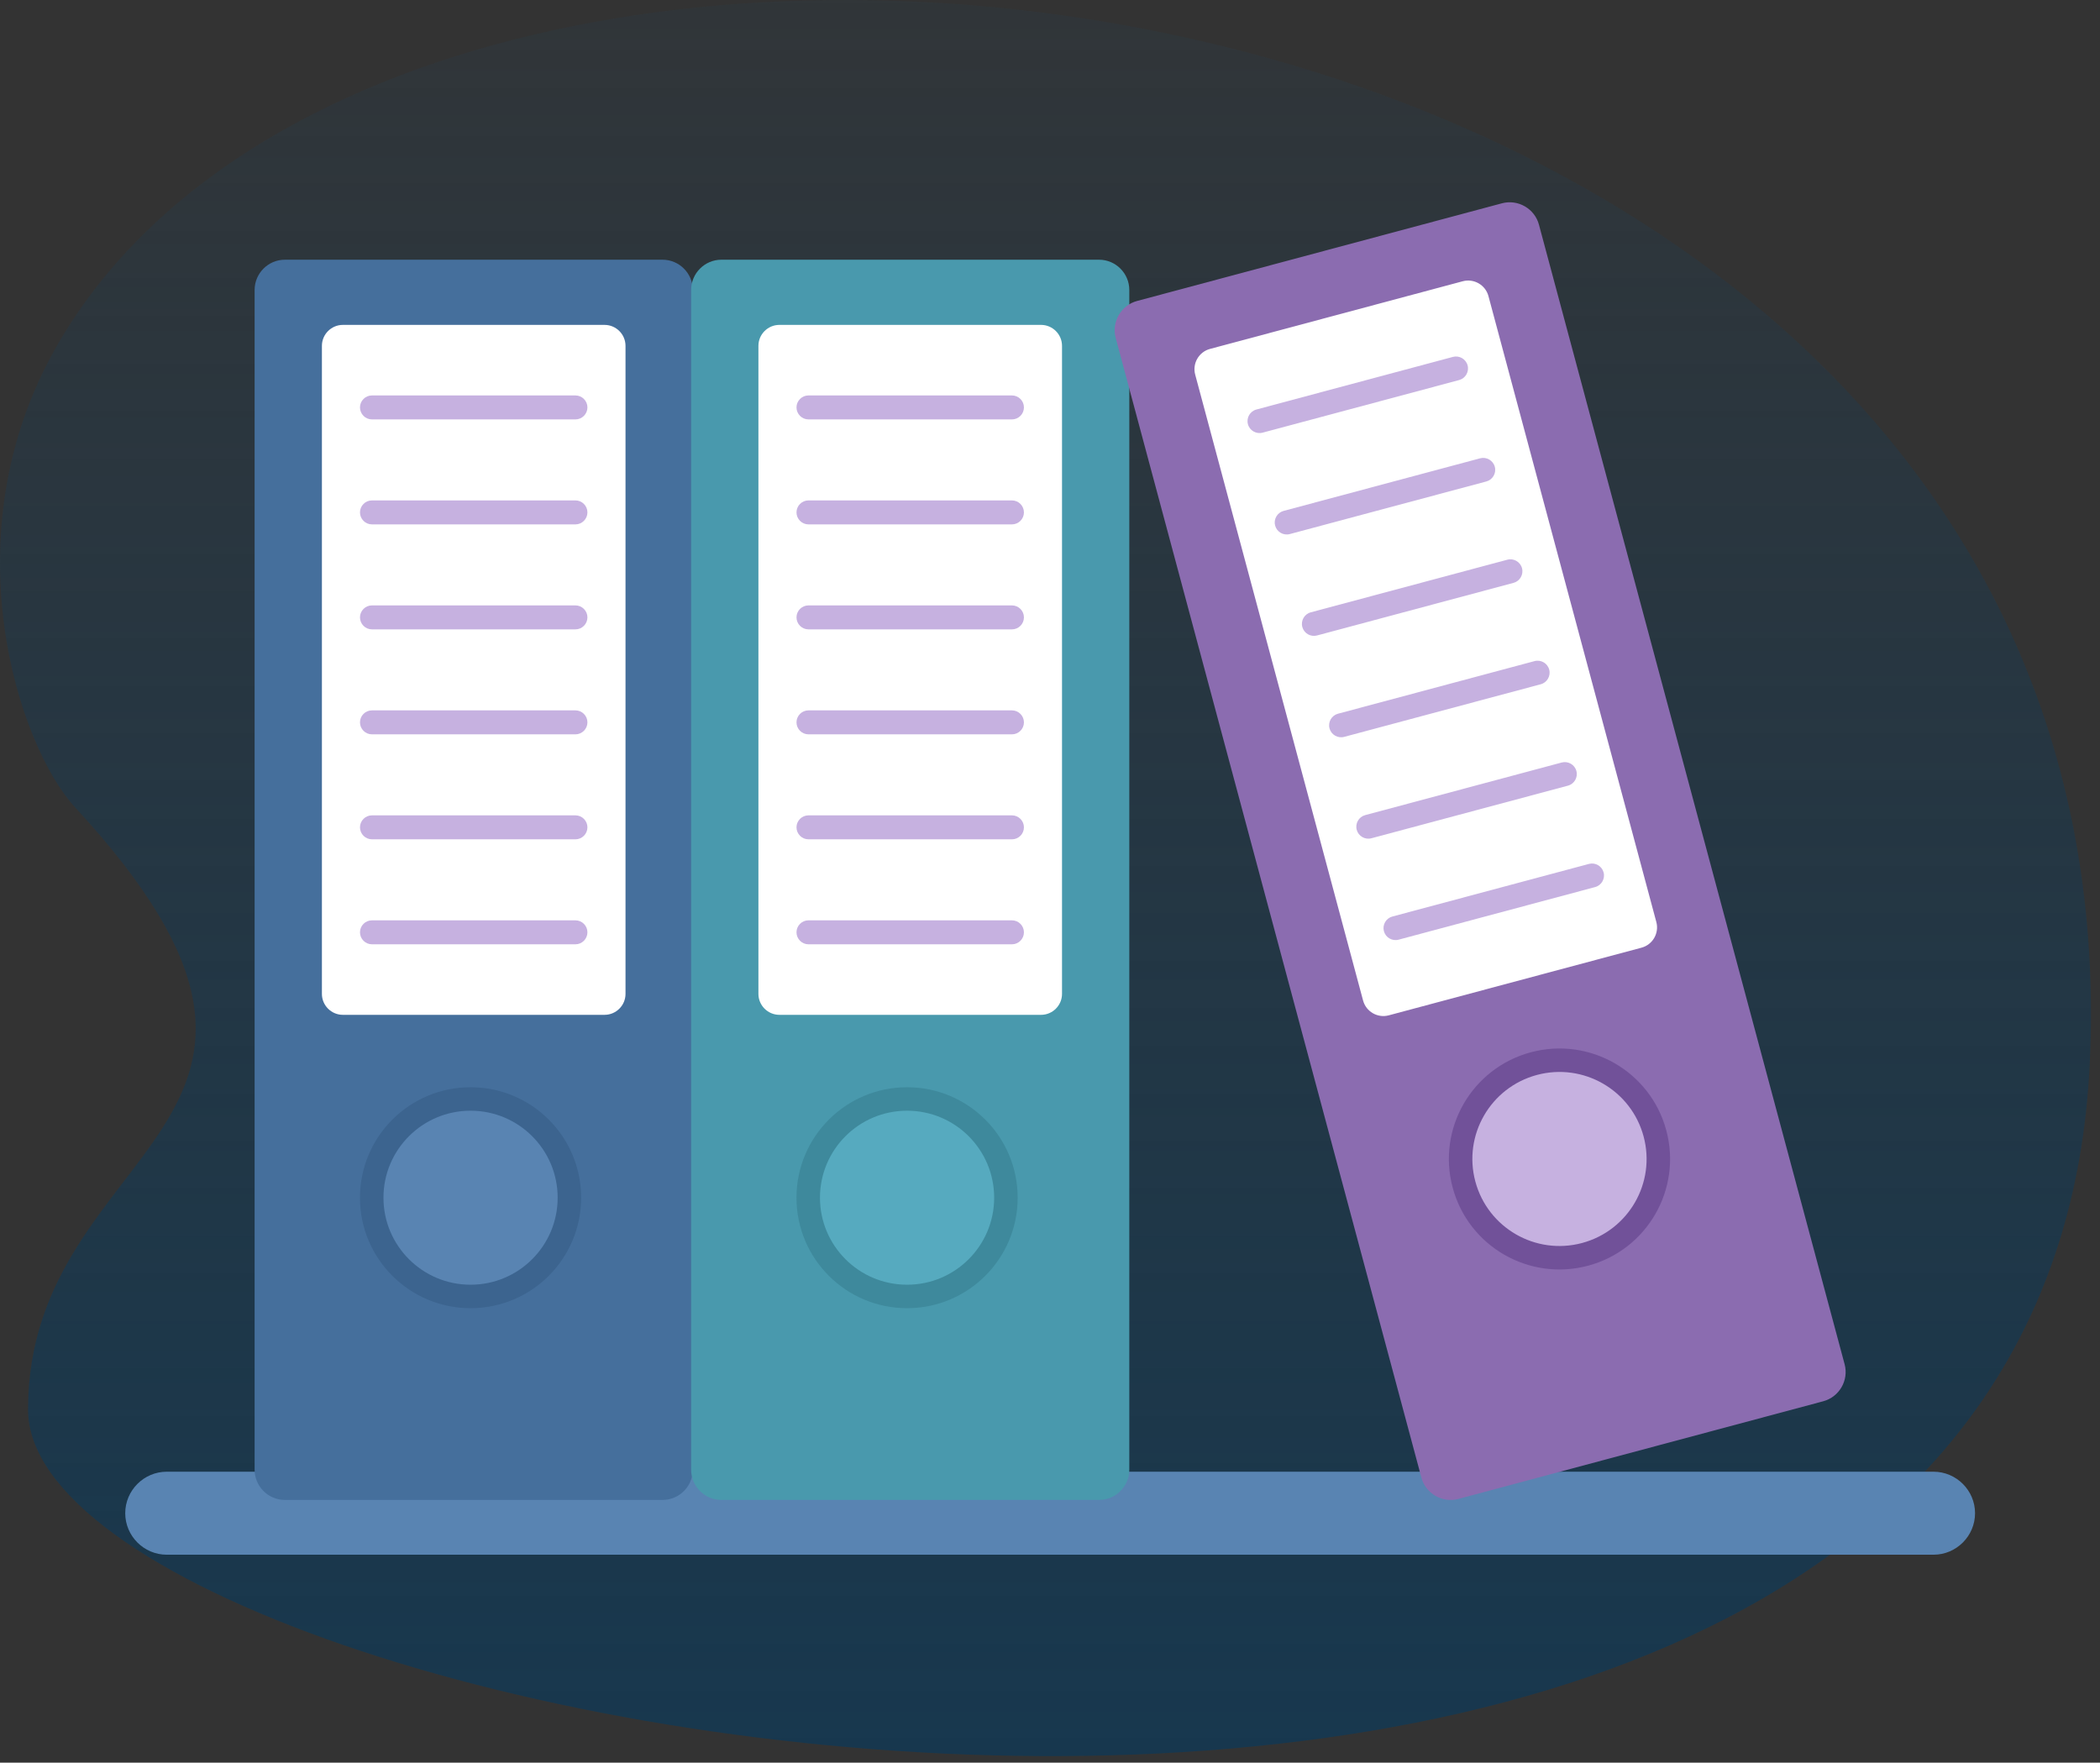 <svg width="218" height="183" viewBox="0 0 218 183" fill="none" xmlns="http://www.w3.org/2000/svg">
<rect x="0" y="0" width="218" height="183" fill="#333333" stroke="none"/>
<path fill-rule="evenodd" clip-rule="evenodd" d="M216.932 110.512C222.532 -6.175 43.267 -29.492 5.854 35.99C-5.355 55.607 1.952 77.492 7.789 83.813C38.574 117.144 2.921 118.283 2.912 146.336C2.901 181.28 211.71 219.28 216.932 110.512Z" fill="white" fill-opacity="0.01"/>
<path fill-rule="evenodd" clip-rule="evenodd" d="M216.932 110.512C222.532 -6.175 43.267 -29.492 5.854 35.99C-5.355 55.607 1.952 77.492 7.789 83.813C38.574 117.144 2.921 118.283 2.912 146.336C2.901 181.28 211.71 219.28 216.932 110.512Z" fill="url(#paint0_linear_189_1691)"/>
<path fill-rule="evenodd" clip-rule="evenodd" d="M17.312 152.791H200.716C203.088 152.791 205.029 154.731 205.029 157.099V157.101C205.029 159.469 203.086 161.409 200.716 161.409H17.312C14.942 161.409 13 159.47 13 157.101V157.099C13 154.73 14.94 152.791 17.312 152.791Z" fill="#5984B2"/>
<path fill-rule="evenodd" clip-rule="evenodd" d="M68.779 155.722H29.572C27.845 155.722 26.432 154.311 26.432 152.585V30.101C26.432 28.375 27.845 26.963 29.572 26.963H68.779C70.506 26.963 71.919 28.375 71.919 30.101V152.585C71.919 154.311 70.506 155.722 68.779 155.722Z" fill="#456F9C"/>
<path fill-rule="evenodd" clip-rule="evenodd" d="M62.757 105.359H35.593C34.396 105.359 33.417 104.382 33.417 103.186V35.904C33.417 34.708 34.396 33.73 35.593 33.73H62.757C63.955 33.73 64.934 34.708 64.934 35.904V103.186C64.934 104.382 63.955 105.359 62.757 105.359Z" fill="white"/>
<path fill-rule="evenodd" clip-rule="evenodd" d="M48.848 135.815C42.508 135.815 37.368 130.68 37.368 124.345C37.368 118.011 42.508 112.876 48.848 112.876C55.189 112.876 60.328 118.011 60.328 124.345C60.328 130.68 55.189 135.815 48.848 135.815Z" fill="#3C648F"/>
<path fill-rule="evenodd" clip-rule="evenodd" d="M48.848 133.378C43.855 133.378 39.807 129.333 39.807 124.345C39.807 119.356 43.855 115.312 48.848 115.312C53.842 115.312 57.89 119.356 57.89 124.345C57.89 129.333 53.842 133.378 48.848 133.378Z" fill="#5984B2"/>
<path fill-rule="evenodd" clip-rule="evenodd" d="M38.615 41.054H59.735C60.42 41.054 60.98 41.612 60.98 42.297V42.298C60.98 42.983 60.42 43.542 59.735 43.542H38.615C37.93 43.542 37.37 42.983 37.37 42.298V42.297C37.37 41.612 37.93 41.054 38.615 41.054ZM38.615 95.548H59.735C60.42 95.548 60.98 96.106 60.98 96.791V96.792C60.98 97.477 60.42 98.036 59.735 98.036H38.615C37.93 98.036 37.37 97.477 37.37 96.792V96.791C37.37 96.106 37.93 95.548 38.615 95.548ZM38.615 84.649H59.735C60.42 84.649 60.98 85.207 60.98 85.893V85.893C60.98 86.578 60.42 87.137 59.735 87.137H38.615C37.93 87.137 37.37 86.578 37.37 85.893V85.893C37.37 85.207 37.93 84.649 38.615 84.649ZM38.615 73.75H59.735C60.42 73.75 60.98 74.308 60.98 74.993V74.995C60.98 75.679 60.42 76.238 59.735 76.238H38.615C37.93 76.238 37.37 75.679 37.37 74.995V74.993C37.37 74.308 37.93 73.75 38.615 73.75ZM38.615 62.852H59.735C60.42 62.852 60.98 63.41 60.98 64.095V64.096C60.98 64.781 60.42 65.34 59.735 65.34H38.615C37.93 65.34 37.37 64.781 37.37 64.096V64.095C37.37 63.41 37.93 62.852 38.615 62.852ZM38.615 51.952H59.735C60.42 51.952 60.98 52.511 60.98 53.197V53.197C60.98 53.882 60.42 54.441 59.735 54.441H38.615C37.93 54.441 37.37 53.882 37.37 53.197V53.197C37.37 52.511 37.93 51.952 38.615 51.952Z" fill="#C6B1E0"/>
<path fill-rule="evenodd" clip-rule="evenodd" d="M114.092 155.722H74.886C73.159 155.722 71.746 154.311 71.746 152.585V30.101C71.746 28.375 73.159 26.963 74.886 26.963H114.092C115.82 26.963 117.232 28.375 117.232 30.101V152.585C117.232 154.311 115.82 155.722 114.092 155.722Z" fill="#4999AD"/>
<path fill-rule="evenodd" clip-rule="evenodd" d="M108.071 105.359H80.907C79.71 105.359 78.731 104.382 78.731 103.186V35.904C78.731 34.708 79.71 33.73 80.907 33.73H108.071C109.269 33.73 110.247 34.708 110.247 35.904V103.186C110.247 104.382 109.269 105.359 108.071 105.359Z" fill="white"/>
<path fill-rule="evenodd" clip-rule="evenodd" d="M94.162 135.815C87.822 135.815 82.682 130.68 82.682 124.345C82.682 118.011 87.822 112.876 94.162 112.876C100.503 112.876 105.643 118.011 105.643 124.345C105.643 130.68 100.503 135.815 94.162 135.815Z" fill="#3E899C"/>
<path fill-rule="evenodd" clip-rule="evenodd" d="M94.162 133.378C89.169 133.378 85.121 129.333 85.121 124.345C85.121 119.356 89.169 115.312 94.162 115.312C99.156 115.312 103.204 119.356 103.204 124.345C103.204 129.333 99.156 133.378 94.162 133.378Z" fill="#56AABF"/>
<path fill-rule="evenodd" clip-rule="evenodd" d="M83.929 41.054H105.049C105.735 41.054 106.294 41.612 106.294 42.297V42.298C106.294 42.983 105.735 43.542 105.049 43.542H83.929C83.244 43.542 82.684 42.983 82.684 42.298V42.297C82.684 41.612 83.244 41.054 83.929 41.054ZM83.929 95.548H105.049C105.735 95.548 106.294 96.106 106.294 96.791V96.792C106.294 97.477 105.735 98.036 105.049 98.036H83.929C83.244 98.036 82.684 97.477 82.684 96.792V96.791C82.684 96.106 83.244 95.548 83.929 95.548ZM83.929 84.649H105.049C105.735 84.649 106.294 85.207 106.294 85.893V85.893C106.294 86.578 105.735 87.137 105.049 87.137H83.929C83.244 87.137 82.684 86.578 82.684 85.893V85.893C82.684 85.207 83.244 84.649 83.929 84.649ZM83.929 73.75H105.049C105.735 73.75 106.294 74.308 106.294 74.993V74.995C106.294 75.679 105.735 76.238 105.049 76.238H83.929C83.244 76.238 82.684 75.679 82.684 74.995V74.993C82.684 74.308 83.244 73.75 83.929 73.75ZM83.929 62.852H105.049C105.735 62.852 106.294 63.41 106.294 64.095V64.096C106.294 64.781 105.735 65.34 105.049 65.34H83.929C83.244 65.34 82.684 64.781 82.684 64.096V64.095C82.684 63.41 83.244 62.852 83.929 62.852ZM83.929 51.952H105.049C105.735 51.952 106.294 52.511 106.294 53.197V53.197C106.294 53.882 105.735 54.441 105.049 54.441H83.929C83.244 54.441 82.684 53.882 82.684 53.197V53.197C82.684 52.511 83.244 51.952 83.929 51.952Z" fill="#C6B1E0"/>
<path fill-rule="evenodd" clip-rule="evenodd" d="M189.268 145.478L151.398 155.616C149.729 156.063 147.999 155.065 147.552 153.397L115.821 35.087C115.374 33.42 116.373 31.691 118.042 31.245L155.912 21.107C157.58 20.66 159.311 21.658 159.758 23.325L191.489 141.636C191.936 143.303 190.937 145.031 189.268 145.478Z" fill="#8B6CB0"/>
<path fill-rule="evenodd" clip-rule="evenodd" d="M170.405 98.387L144.167 105.411C143.01 105.721 141.811 105.03 141.501 103.874L124.071 38.886C123.762 37.73 124.454 36.533 125.61 36.224L151.849 29.199C153.006 28.89 154.204 29.581 154.514 30.736L171.944 95.725C172.254 96.881 171.562 98.077 170.405 98.387Z" fill="white"/>
<path fill-rule="evenodd" clip-rule="evenodd" d="M164.86 131.403C158.736 133.043 152.441 129.412 150.8 123.293C149.159 117.174 152.793 110.885 158.918 109.246C165.042 107.606 171.337 111.237 172.978 117.356C174.619 123.475 170.985 129.763 164.86 131.403Z" fill="#715199"/>
<path fill-rule="evenodd" clip-rule="evenodd" d="M164.229 129.049C159.406 130.34 154.448 127.48 153.155 122.662C151.863 117.843 154.726 112.89 159.549 111.599C164.372 110.307 169.329 113.167 170.622 117.986C171.915 122.804 169.052 127.757 164.229 129.049Z" fill="#C6B1E0"/>
<path fill-rule="evenodd" clip-rule="evenodd" d="M130.426 42.515L150.827 37.053C151.488 36.877 152.174 37.271 152.351 37.933V37.934C152.529 38.595 152.133 39.28 151.471 39.457L131.071 44.918C130.409 45.096 129.723 44.7 129.546 44.039V44.038C129.368 43.376 129.764 42.692 130.426 42.515ZM144.543 95.152L164.944 89.691C165.606 89.513 166.291 89.909 166.469 90.57V90.571C166.646 91.233 166.25 91.917 165.589 92.094L145.188 97.556C144.526 97.733 143.841 97.338 143.663 96.676L143.663 96.675C143.486 96.014 143.882 95.329 144.543 95.152ZM141.72 84.624L162.12 79.163C162.782 78.986 163.468 79.381 163.645 80.043V80.044C163.823 80.705 163.427 81.39 162.765 81.567L142.364 87.028C141.703 87.205 141.017 86.81 140.84 86.149V86.148C140.662 85.486 141.058 84.802 141.72 84.624ZM138.896 74.097L159.297 68.636C159.959 68.458 160.645 68.853 160.822 69.515L160.822 69.516C161 70.177 160.604 70.862 159.942 71.039L139.541 76.5C138.879 76.678 138.194 76.282 138.016 75.621L138.016 75.62C137.838 74.959 138.235 74.274 138.896 74.097ZM136.073 63.57L156.474 58.109C157.135 57.931 157.821 58.327 157.998 58.988L157.999 58.989C158.176 59.651 157.78 60.335 157.118 60.512L136.718 65.974C136.056 66.15 135.37 65.756 135.193 65.094V65.093C135.015 64.432 135.411 63.747 136.073 63.57ZM133.249 53.042L153.65 47.581C154.312 47.404 154.998 47.799 155.175 48.461V48.462C155.353 49.123 154.957 49.807 154.295 49.985L133.894 55.446C133.232 55.623 132.547 55.228 132.37 54.566L132.369 54.566C132.192 53.904 132.588 53.22 133.249 53.042Z" fill="#C6B1E0"/>
<defs>
<linearGradient id="paint0_linear_189_1691" x1="224.008" y1="220.328" x2="224.008" y2="-30.672" gradientUnits="userSpaceOnUse">
<stop stop-color="#123853"/>
<stop offset="1" stop-color="#123853" stop-opacity="0"/>
</linearGradient>
</defs>
</svg>
